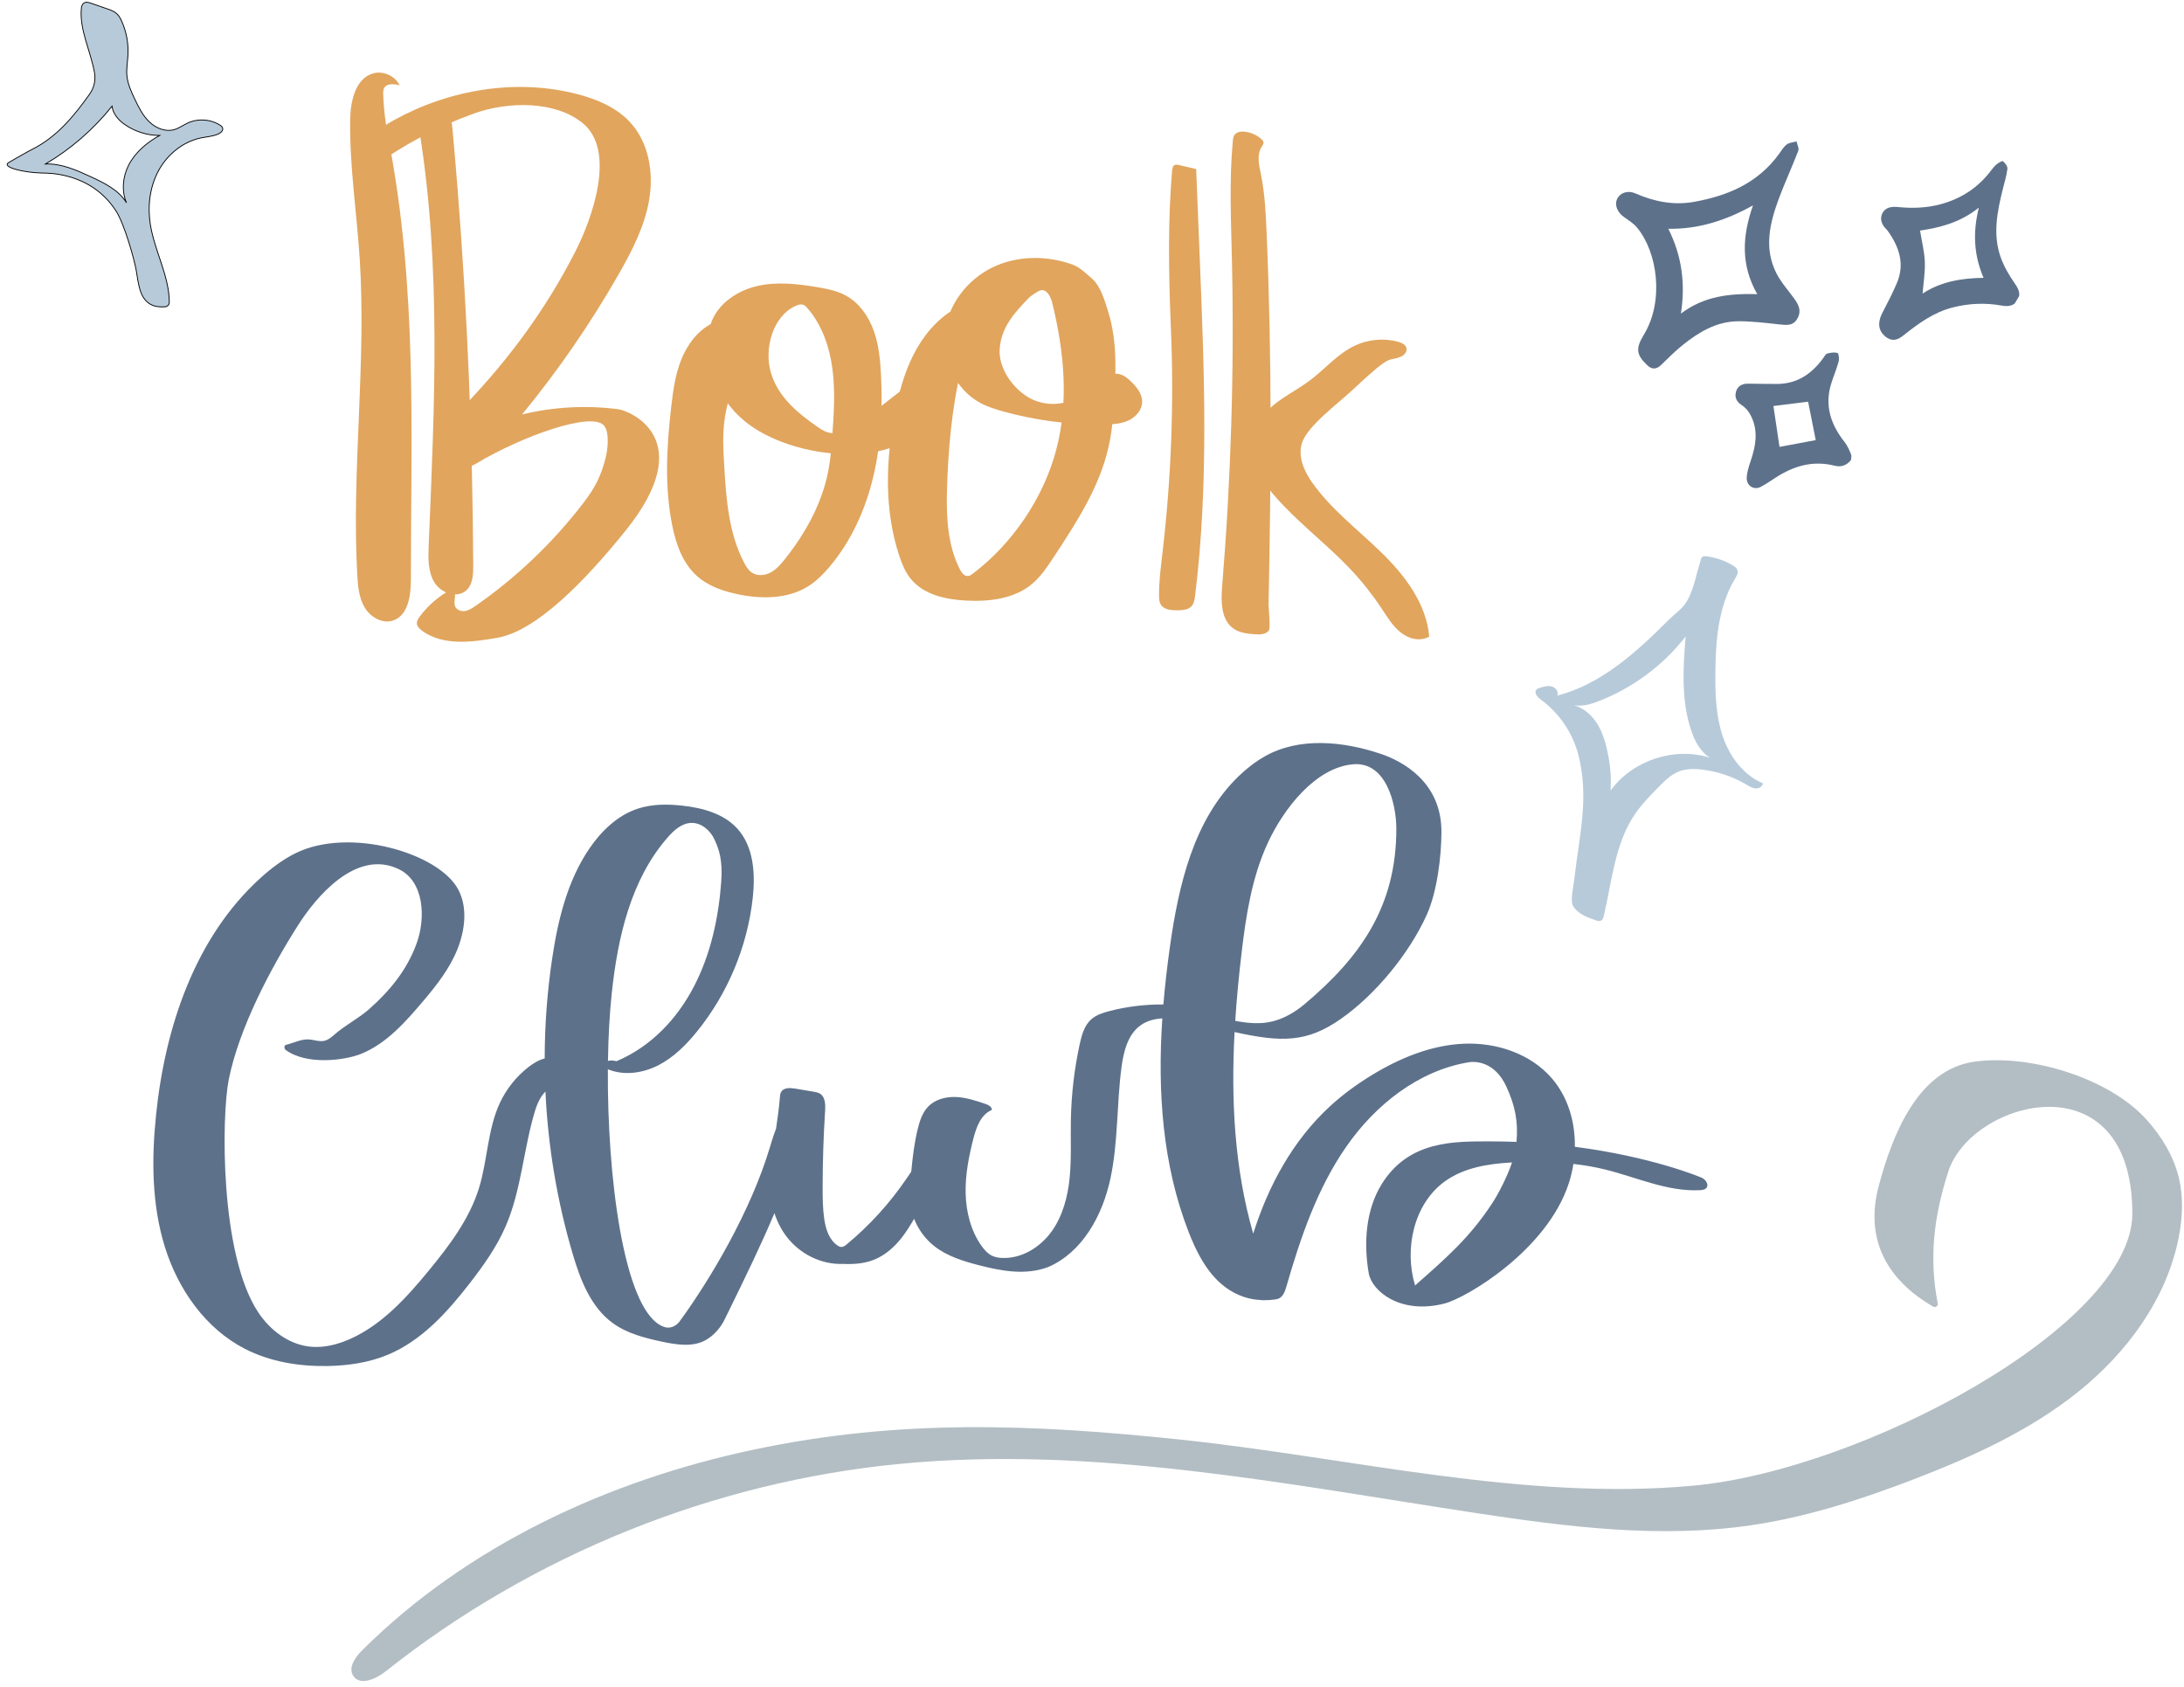 <svg xmlns="http://www.w3.org/2000/svg" xmlns:xlink="http://www.w3.org/1999/xlink" width="580" zoomAndPan="magnify" viewBox="0 0 434.88 336" height="448" preserveAspectRatio="xMidYMid meet" version="1.0"><defs><clipPath id="a3c8d20979"><path d="M 1 0.047 L 45 0.047 L 45 62 L 1 62 Z M 1 0.047 " clip-rule="nonzero"/></clipPath><clipPath id="5cfeb079bb"><path d="M 0.039 0.047 L 47 0.047 L 47 64 L 0.039 64 Z M 0.039 0.047 " clip-rule="nonzero"/></clipPath><clipPath id="289d4cc4ac"><path d="M 69 211 L 434.762 211 L 434.762 335 L 69 335 Z M 69 211 " clip-rule="nonzero"/></clipPath><clipPath id="d7a5c69e5b"><path d="M 321 28 L 359 28 L 359 74 L 321 74 Z M 321 28 " clip-rule="nonzero"/></clipPath><clipPath id="b40139b03f"><path d="M 345.66 0.047 L 413.148 40.594 L 371.059 110.648 L 303.574 70.105 Z M 345.66 0.047 " clip-rule="nonzero"/></clipPath><clipPath id="1b58cec1f3"><path d="M 345.66 0.047 L 413.148 40.594 L 371.059 110.648 L 303.574 70.105 Z M 345.66 0.047 " clip-rule="nonzero"/></clipPath><clipPath id="7e24a26363"><path d="M 374 32 L 403 32 L 403 68 L 374 68 Z M 374 32 " clip-rule="nonzero"/></clipPath><clipPath id="5c8a51b8d6"><path d="M 345.66 0.047 L 413.148 40.594 L 371.059 110.648 L 303.574 70.105 Z M 345.66 0.047 " clip-rule="nonzero"/></clipPath><clipPath id="78a4f92fd8"><path d="M 345.66 0.047 L 413.148 40.594 L 371.059 110.648 L 303.574 70.105 Z M 345.66 0.047 " clip-rule="nonzero"/></clipPath><clipPath id="24c9584ec4"><path d="M 345 70 L 369 70 L 369 98 L 345 98 Z M 345 70 " clip-rule="nonzero"/></clipPath><clipPath id="384bcd26e4"><path d="M 345.66 0.047 L 413.148 40.594 L 371.059 110.648 L 303.574 70.105 Z M 345.66 0.047 " clip-rule="nonzero"/></clipPath><clipPath id="4a16b7f045"><path d="M 345.66 0.047 L 413.148 40.594 L 371.059 110.648 L 303.574 70.105 Z M 345.66 0.047 " clip-rule="nonzero"/></clipPath></defs><path fill="#e1a55d" d="M 77.262 27.387 C 76.707 24.566 76.375 21.707 76.262 18.84 C 76.242 18.398 76.238 17.934 76.445 17.547 C 76.984 16.547 78.441 16.695 79.535 16.988 C 78.641 15.152 76.379 14.094 74.391 14.586 C 70.746 15.488 69.73 20.141 69.684 23.895 C 69.562 33.172 71 42.391 71.594 51.648 C 72.93 72.555 69.945 93.547 71.098 114.461 C 71.219 116.695 71.418 119.012 72.547 120.941 C 73.676 122.867 76.016 124.273 78.152 123.613 C 81.203 122.672 81.777 118.668 81.777 115.473 C 81.781 86.625 83.137 57.422 77.262 27.387 Z M 77.262 27.387 " fill-opacity="1" fill-rule="nonzero"/><path fill="#e1a55d" d="M 83.43 25.781 C 87.879 53.121 86.473 81.027 85.324 108.703 C 85.219 111.199 85.16 113.863 86.465 115.996 C 87.766 118.129 90.988 119.266 92.828 117.57 C 94.121 116.379 94.207 114.398 94.199 112.637 C 94.062 87.613 93.055 62.59 91.082 37.641 C 90.766 33.664 90.43 29.688 90.066 25.715 C 89.953 24.488 89.777 23.137 88.855 22.32 C 87.934 21.504 86.051 21.871 83.43 25.781 Z M 83.43 25.781 " fill-opacity="1" fill-rule="nonzero"/><path fill="#e1a55d" d="M 90.066 83.215 C 89.879 85.871 90.008 88.547 90.449 91.172 C 90.543 91.73 90.672 92.324 91.066 92.73 C 91.996 93.691 93.598 93.027 94.746 92.344 C 104.203 86.703 117.625 82.047 120.164 84.672 C 121.402 85.957 121 89.492 120.559 91.223 C 119.621 94.922 118.422 97.188 116.102 100.215 C 110.059 108.086 102.789 115.02 94.641 120.684 C 93.977 121.145 93.273 121.609 92.469 121.707 C 91.668 121.801 90.746 121.395 90.531 120.613 C 90.238 119.539 91.09 117.848 90.004 117.578 C 89.656 117.492 89.305 117.676 89 117.859 C 86.871 119.137 84.996 120.84 83.516 122.832 C 83.246 123.199 82.98 123.602 82.969 124.055 C 82.957 124.723 83.504 125.266 84.047 125.656 C 88.234 128.676 93.953 127.914 99.035 127.02 C 106.805 125.656 116.496 115.68 124.566 105.656 C 139.289 87.371 125.305 81.797 123.113 81.512 C 116.723 80.672 110.18 81.023 103.918 82.551 C 111.09 73.816 117.527 64.48 123.137 54.672 C 125.832 49.961 128.367 45.039 129.258 39.688 C 130.145 34.34 129.16 28.43 125.508 24.422 C 122.766 21.406 118.828 19.754 114.883 18.734 C 102.707 15.594 89.43 17.84 78.422 23.918 C 76.68 24.883 74.918 26 73.891 27.707 C 72.859 29.414 72.797 31.859 74.25 33.223 C 80.398 28.773 87.176 25.191 94.316 22.617 C 101.141 20.16 110.441 20.051 115.941 24.473 C 122.82 30 117.785 43.684 114.621 49.922 C 108.523 61.938 100.414 72.934 90.066 83.215 Z M 90.066 83.215 " fill-opacity="1" fill-rule="nonzero"/><path fill="#e1a55d" d="M 141.93 64.332 C 139.02 65.723 136.93 68.469 135.699 71.453 C 134.473 74.438 134.02 77.676 133.648 80.879 C 132.738 88.738 132.27 96.754 133.805 104.516 C 134.535 108.227 135.832 112.016 138.609 114.586 C 140.914 116.719 144.016 117.785 147.098 118.402 C 151.75 119.336 156.867 119.289 160.891 116.777 C 162.531 115.754 163.914 114.367 165.164 112.887 C 169.516 107.734 172.352 101.41 173.898 94.844 C 175.449 88.281 175.754 81.473 175.418 74.734 C 175.266 71.711 174.98 68.652 173.949 65.805 C 172.918 62.957 171.062 60.309 168.402 58.859 C 166.656 57.906 164.664 57.516 162.703 57.188 C 158.742 56.523 154.652 56.066 150.742 56.969 C 146.832 57.871 143.086 60.367 141.645 64.113 C 140.918 66.004 140.812 68.09 141.039 70.102 C 141.801 76.93 145.188 82.375 151.113 85.855 C 157.035 89.332 165.336 91.023 172.168 90.285 C 175.379 89.941 178.688 89.152 181.141 87.047 C 184.629 84.055 185.625 79.07 185.688 74.473 C 184.102 74.211 182.629 75.258 181.367 76.25 C 178.324 78.633 175.285 81.02 172.242 83.402 C 170.039 85.129 167.309 86.961 164.656 86.059 C 163.977 85.828 163.367 85.43 162.777 85.02 C 158.672 82.184 154.855 78.965 153.469 74.168 C 152.082 69.375 153.887 62.918 158.453 60.902 C 158.922 60.695 159.457 60.535 159.941 60.711 C 160.281 60.836 160.539 61.109 160.777 61.387 C 163.664 64.73 165.164 69.094 165.742 73.473 C 166.32 77.852 166.035 82.297 165.719 86.703 C 165.551 89.043 165.371 91.391 164.934 93.699 C 163.691 100.207 160.398 106.184 156.27 111.363 C 155.465 112.371 154.602 113.375 153.473 113.996 C 152.34 114.613 150.879 114.781 149.785 114.098 C 149.035 113.633 148.555 112.844 148.148 112.062 C 145.09 106.227 144.578 99.434 144.191 92.859 C 143.996 89.609 143.82 86.328 144.324 83.109 C 144.836 79.855 146.039 76.699 146.113 73.402 C 146.191 70.168 145.129 66.918 141.93 64.332 Z M 141.93 64.332 " fill-opacity="1" fill-rule="nonzero"/><path fill="#e1a55d" d="M 189.879 61.648 C 186.375 63.75 183.699 67.051 181.859 70.695 C 180.016 74.336 178.957 78.328 178.18 82.336 C 176.352 91.73 176.035 101.637 179.059 110.715 C 179.602 112.344 180.266 113.965 181.348 115.297 C 183.902 118.438 188.27 119.395 192.309 119.613 C 196.941 119.863 201.918 119.281 205.484 116.316 C 207.238 114.852 208.523 112.914 209.781 111.008 C 214.316 104.125 218.938 97.043 220.738 89 C 221.438 85.863 221.527 84.121 221.758 80.914 C 222.207 74.637 222.551 68.195 220.695 62.18 C 220.02 59.996 219.18 57.012 217.457 55.508 C 216.363 54.547 215.027 53.242 213.66 52.738 C 208.461 50.812 202.461 50.867 197.488 53.324 C 192.52 55.785 188.742 60.73 188.129 66.242 C 187.512 71.754 190.301 77.609 195.184 80.242 C 196.633 81.023 198.219 81.523 199.809 81.961 C 206.359 83.77 213.168 84.641 219.961 84.539 C 221.582 84.516 223.254 84.422 224.727 83.734 C 226.195 83.047 227.43 81.625 227.434 80.004 C 227.434 78.492 226.414 77.18 225.344 76.113 C 224.723 75.492 224.043 74.891 223.215 74.605 C 221.703 74.086 220.02 74.738 218.73 75.688 C 217.445 76.637 216.395 77.879 215.086 78.797 C 212.07 80.91 207.789 80.984 204.648 79.066 C 201.504 77.145 198.805 73.211 199.051 69.539 C 199.344 65.211 201.918 62.355 204.941 59.246 C 205.258 58.922 206.75 57.926 207.195 57.824 C 208.406 57.539 209.199 59.039 209.5 60.246 C 211.883 69.891 212.859 79.969 210.32 89.57 C 207.781 99.172 201.625 108.258 193.707 114.254 C 193.426 114.469 193.121 114.684 192.77 114.723 C 192.012 114.801 191.453 114.047 191.109 113.367 C 188.715 108.641 188.414 103.145 188.551 97.848 C 188.754 89.922 189.504 81.035 191.426 73.344 C 192.418 69.375 193.914 65.945 189.879 61.648 Z M 189.879 61.648 " fill-opacity="1" fill-rule="nonzero"/><path fill="#e1a55d" d="M 233.152 65.328 C 233.789 80.297 233.223 95.316 231.469 110.199 C 231.141 113.016 230.766 115.836 230.793 118.672 C 230.797 119.25 230.828 119.852 231.113 120.355 C 231.758 121.473 233.301 121.578 234.594 121.547 C 235.531 121.523 236.578 121.457 237.227 120.777 C 237.75 120.227 237.875 119.418 237.969 118.664 C 240.707 96.617 239.82 74.305 238.93 52.109 C 238.684 45.961 238.438 39.812 238.188 33.664 C 237.047 33.398 235.906 33.137 234.762 32.871 C 234.484 32.805 234.18 32.746 233.922 32.863 C 233.512 33.055 233.422 33.586 233.387 34.035 C 232.617 43.453 232.625 52.934 233.152 65.328 Z M 233.152 65.328 " fill-opacity="1" fill-rule="nonzero"/><path fill="#e1a55d" d="M 245.328 52.523 C 245.777 73.934 245.121 95.371 243.367 116.715 C 243.117 119.781 243.109 123.449 245.633 125.203 C 246.863 126.059 248.434 126.223 249.926 126.328 C 250.898 126.395 252.031 126.375 252.637 125.613 C 253.051 125.094 252.59 121.09 252.605 120.426 C 253.109 94.633 253.309 72.105 252.219 46.328 C 252.051 42.438 251.867 38.531 251.082 34.715 C 250.699 32.867 250.215 30.789 251.25 29.207 C 251.406 28.969 251.602 28.73 251.602 28.445 C 251.605 28.129 251.367 27.863 251.125 27.652 C 250.219 26.863 249.062 26.359 247.863 26.23 C 247.094 26.148 246.191 26.281 245.777 26.938 C 245.57 27.27 245.527 27.672 245.492 28.059 C 244.742 36.055 245.148 44.09 245.328 52.523 Z M 245.328 52.523 " fill-opacity="1" fill-rule="nonzero"/><path fill="#e1a55d" d="M 249.406 92.461 C 253.941 100.934 262.398 106.453 268.992 113.449 C 271.246 115.84 273.297 118.426 275.113 121.168 C 276.227 122.848 277.281 124.617 278.836 125.895 C 280.391 127.176 282.609 127.875 284.605 126.797 C 284.047 120.242 279.766 114.605 275.055 110.016 C 270.344 105.422 264.98 101.395 261.219 96 C 259.625 93.715 258.41 90.867 259.266 88.215 C 260.344 84.848 266.457 80.355 269.188 77.793 C 277.793 69.715 276.094 72.328 279.059 70.98 C 279.688 70.695 280.219 70.031 280.074 69.355 C 279.922 68.629 279.117 68.258 278.398 68.066 C 275.586 67.309 272.512 67.574 269.871 68.801 C 266.41 70.406 263.883 73.477 260.836 75.77 C 258.184 77.762 255.105 79.188 252.691 81.465 C 250.281 83.742 246.941 87.852 249.406 92.457 Z M 249.406 92.461 " fill-opacity="1" fill-rule="nonzero"/><path fill="#5d718a" d="M 338.961 234.605 C 338.398 234.328 328.75 230.359 313.613 228.402 C 313.688 223.43 312.238 218.48 309.012 214.746 C 304.785 209.852 298.027 207.609 291.566 207.871 C 285.105 208.133 278.914 210.656 273.379 214 C 270.344 215.836 267.457 217.926 264.848 220.328 C 257.48 227.102 252.574 236.098 249.551 245.703 C 245.809 232.723 245.113 219.117 245.836 205.555 C 255.242 207.637 260.273 207.641 266.992 202.941 C 273.922 198.098 280.652 189.887 284.125 182.176 C 286.16 177.66 287.039 170.59 287.039 165.633 C 287.039 155.688 279.199 151.57 274.965 150.148 C 267.488 147.633 258.734 146.746 251.871 150.633 C 249.961 151.715 248.215 153.078 246.637 154.605 C 237.676 163.27 234.68 176.293 232.949 188.637 C 232.422 192.414 231.977 196.23 231.656 200.059 C 228.02 200.023 224.379 200.469 220.859 201.387 C 219.574 201.723 218.266 202.145 217.277 203.031 C 215.906 204.258 215.387 206.156 214.992 207.953 C 213.922 212.883 213.332 217.918 213.234 222.961 C 213.156 226.809 213.367 230.668 212.996 234.5 C 212.621 238.328 211.617 242.195 209.363 245.312 C 207.105 248.43 203.434 250.688 199.59 250.543 C 198.895 250.52 198.191 250.414 197.562 250.117 C 196.676 249.699 196.004 248.934 195.434 248.137 C 193.301 245.125 192.363 241.383 192.273 237.695 C 192.184 234.004 192.898 230.344 193.816 226.766 C 194.398 224.496 195.309 221.965 197.48 221.07 C 197.535 220.438 196.805 220.055 196.203 219.855 C 194.281 219.211 192.328 218.562 190.301 218.484 C 188.277 218.41 186.137 218.98 184.75 220.457 C 183.594 221.688 183.09 223.379 182.691 225.016 C 182.066 227.598 181.742 230.23 181.434 233.367 C 181.105 233.824 180.789 234.297 180.477 234.762 C 177.152 239.656 173.129 244.078 168.57 247.848 C 168.277 248.09 167.949 248.34 167.57 248.355 C 167.254 248.363 166.957 248.207 166.699 248.023 C 165.047 246.867 164.391 244.742 164.105 242.742 C 163.809 240.691 163.785 238.609 163.789 236.535 C 163.793 231.43 163.957 226.32 164.281 221.223 C 164.359 219.973 164.32 218.457 163.25 217.809 C 162.887 217.59 162.461 217.512 162.047 217.438 C 160.789 217.219 159.531 217.008 158.27 216.805 C 157.281 216.645 156.043 216.602 155.531 217.461 C 155.332 217.801 155.297 218.207 155.27 218.598 C 155.125 220.566 154.84 222.52 154.508 224.828 C 154.023 226.039 153.637 227.309 153.27 228.543 C 149.504 241.141 141.484 254.719 135.312 263.168 C 134.824 263.836 134.047 264.336 133.219 264.414 C 132.637 264.473 132.062 264.258 131.543 263.984 C 124.117 260.09 120.867 234.27 121.012 212.953 C 121.09 212.988 121.164 213.023 121.242 213.051 C 124.414 214.262 128.07 213.703 131.09 212.152 C 134.109 210.598 136.57 208.141 138.715 205.504 C 144.891 197.91 148.816 188.508 149.875 178.777 C 150.395 173.977 150.059 168.645 146.824 165.059 C 144.09 162.031 139.844 160.887 135.789 160.453 C 132.863 160.137 129.848 160.129 127.047 161.035 C 122.996 162.34 119.742 165.461 117.344 168.977 C 112.965 175.398 111.07 183.184 109.922 190.875 C 108.934 197.469 108.438 204.137 108.43 210.805 C 107.266 211.102 106.156 211.773 105.195 212.523 C 102.766 214.414 100.797 216.887 99.496 219.68 C 97.027 224.988 97.062 231.109 95.32 236.703 C 93.398 242.855 89.406 248.121 85.312 253.098 C 80.902 258.453 76.082 263.789 69.758 266.641 C 67.203 267.793 64.387 268.512 61.602 268.199 C 57.391 267.723 53.703 264.895 51.363 261.359 C 43.68 249.762 44.051 222.211 45.512 214.961 C 47.562 204.797 53.773 192.949 59.352 184.207 C 62.734 178.902 70.77 168.984 79.359 173.102 C 84.398 175.516 84.816 182.777 82.879 188.02 C 80.938 193.262 77.582 197.348 73.395 201.047 C 71.461 202.754 68.547 204.297 66.613 206.004 C 65.996 206.551 65.336 207.117 64.527 207.297 C 63.656 207.488 62.762 207.195 61.879 207.062 C 60.172 206.805 58.879 207.586 56.91 208.098 C 56.48 208.207 56.512 208.871 56.867 209.133 C 61.039 212.188 68.613 211.195 71.809 209.914 C 76.926 207.863 80.742 203.5 84.305 199.293 C 86.945 196.168 89.512 192.891 91.035 189.09 C 92.555 185.293 93.125 180.777 91.211 177.16 C 87.359 169.879 69.473 164.621 58.766 169.949 C 56.227 171.211 53.945 172.945 51.844 174.848 C 38.777 186.672 32.797 204.613 31.012 222.148 C 30.117 230.922 30.164 239.945 32.785 248.367 C 35.406 256.789 40.859 264.598 48.699 268.633 C 53.734 271.227 59.504 272.16 65.164 272.066 C 69.297 271.996 73.461 271.387 77.27 269.785 C 83.969 266.965 89.043 261.332 93.496 255.59 C 96.219 252.078 98.824 248.422 100.605 244.352 C 103.84 236.965 104.195 228.652 106.594 220.953 C 106.98 219.703 107.664 218.332 108.578 217.402 C 109.086 228.332 110.898 239.199 113.992 249.695 C 115.527 254.891 117.594 260.309 121.969 263.5 C 124.836 265.594 128.383 266.488 131.855 267.227 C 134.793 267.855 138.051 268.352 140.637 266.824 C 142.203 265.895 143.461 264.438 144.266 262.801 C 148.695 253.801 151.711 247.52 154.191 241.613 C 154.738 243.305 155.543 244.902 156.625 246.316 C 159.219 249.707 163.469 251.906 167.887 251.73 C 169.961 251.824 172.082 251.668 174.008 250.902 C 176.262 250.008 178.133 248.328 179.617 246.41 C 180.496 245.27 181.25 244.043 182.008 242.75 C 182.844 244.852 184.203 246.738 185.973 248.145 C 188.547 250.191 191.789 251.184 194.973 252.004 C 199.426 253.152 204.207 254.035 208.711 252.355 C 215.559 249.398 219.539 242.047 221.105 234.758 C 222.672 227.469 222.336 219.91 223.32 212.52 C 223.742 209.363 224.605 205.918 227.234 204.125 C 228.504 203.262 229.938 202.93 231.445 202.828 C 230.477 217.328 231.457 231.934 236.691 245.383 C 238.164 249.156 240.031 252.906 243.055 255.598 C 245.172 257.484 247.961 258.762 250.754 258.891 C 250.754 258.891 250.758 258.891 250.758 258.891 C 251.473 259.051 253.973 258.926 254.637 258.625 C 255.531 258.219 255.891 257.164 256.164 256.219 C 258.977 246.461 262.305 236.68 268.109 228.344 C 273.91 220.008 282.527 213.184 292.555 211.555 C 293.605 211.387 297.625 211.27 299.984 216.438 C 301.723 220.234 302.352 223.406 301.992 227.426 C 300.344 227.363 298.656 227.328 296.93 227.328 C 289.773 227.328 280.59 227.043 275.141 235.84 C 271.941 241.008 271.535 247.59 272.555 253.578 C 273.156 257.117 278.852 261.891 287.66 259.617 C 292.016 258.488 308.074 249.031 312.414 235.648 C 312.816 234.406 313.121 233.117 313.324 231.816 C 315.434 232.055 317.531 232.41 319.598 232.914 C 325.918 234.461 332.074 237.398 338.57 237.039 C 339.023 237.012 339.523 236.945 339.812 236.602 C 340.348 235.957 339.711 234.973 338.961 234.602 Z M 132.941 166.766 C 134.172 165.359 135.703 163.977 137.57 163.898 C 139.613 163.809 141.43 165.387 142.273 167.25 C 143.113 169.113 143.918 171.211 143.59 175.652 C 143.055 182.859 141.488 190.07 138.156 196.48 C 134.824 202.891 129.621 208.465 122.715 211.363 C 122.211 211.191 121.543 211.16 121.031 211.301 C 121.105 206.426 121.359 201.828 121.785 197.836 C 122.969 186.715 125.574 175.176 132.941 166.766 Z M 247.211 189.961 C 248.094 182.449 249.25 174.844 252.41 167.973 C 255.57 161.098 261.961 152.82 269.5 152.215 C 275.953 151.699 278.055 159.961 278.055 165.078 C 278.055 180.562 270.887 190.668 259.719 200.043 C 257.875 201.59 255.73 202.844 253.395 203.426 C 250.969 204.035 248.453 203.789 245.969 203.32 C 246.258 198.852 246.691 194.391 247.211 189.961 Z M 281.789 256.023 C 279.582 248.75 281.516 239.828 287.652 235.34 C 291.441 232.57 296.328 231.773 301.102 231.52 C 300.109 234.422 298.445 237.68 297.145 239.66 C 292.613 246.562 287.977 250.559 281.789 256.023 Z M 281.789 256.023 " fill-opacity="1" fill-rule="nonzero"/><path fill="#000000" d="M 25.582 41.258 C 25.418 40.984 25.273 40.703 25.148 40.414 C 25.312 40.684 25.457 40.965 25.582 41.258 Z M 25.582 41.258 " fill-opacity="1" fill-rule="nonzero"/><g clip-path="url(#a3c8d20979)"><path fill="#b7cada" d="M 44.195 25.281 C 44.125 25.184 44.031 25.102 43.934 25.035 C 42.02 23.746 39.426 23.551 37.336 24.52 C 36.434 24.941 35.613 25.559 34.656 25.832 C 32.914 26.328 31.012 25.547 29.703 24.293 C 28.398 23.043 27.574 21.383 26.797 19.75 C 26.078 18.238 25.367 16.676 25.223 15.008 C 25.105 13.656 25.367 12.301 25.438 10.949 C 25.562 8.664 25.137 6.355 24.211 4.262 C 23.961 3.699 23.664 3.137 23.207 2.723 C 22.676 2.234 21.973 1.988 21.289 1.754 C 20.207 1.379 19.125 1.008 18.039 0.633 C 17.48 0.441 16.82 0.254 16.391 0.891 C 16.266 1.078 16.195 1.297 16.168 1.52 C 15.684 5.777 17.996 10.152 18.77 14.449 C 19.039 15.945 18.695 17.488 17.816 18.73 C 14.602 23.266 11.215 27.281 6.5 29.684 C 5.141 30.375 3.039 31.617 1.711 32.367 C 0.047 33.305 4.777 34.418 8.297 34.48 C 9.445 34.5 18.012 34.293 23.023 41.98 C 24.734 44.602 26.684 51.637 27.07 53.789 C 27.523 56.328 27.688 59.418 29.953 60.656 C 30.824 61.133 31.84 61.203 32.844 61.141 C 33.312 61.109 33.684 60.715 33.68 60.242 C 33.652 54.953 30.734 50.008 29.898 44.734 C 29.32 41.102 29.777 37.246 31.535 34.008 C 33.289 30.773 36.402 28.219 40.012 27.48 C 41.195 27.238 42.441 27.18 43.531 26.656 C 44.055 26.402 44.602 25.863 44.195 25.281 Z M 25.574 32.914 C 24.395 35.215 24.133 38.062 25.148 40.414 C 23.652 37.918 20.746 36.469 18.043 35.227 C 15.172 33.902 12.164 32.555 9.008 32.68 C 14.074 29.688 18.59 25.766 22.262 21.164 C 22.461 22.711 23.578 23.957 24.77 24.789 C 26.801 26.211 29.27 26.996 31.75 26.996 C 29.242 28.375 26.898 30.328 25.574 32.914 Z M 25.574 32.914 " fill-opacity="1" fill-rule="nonzero"/></g><g clip-path="url(#5cfeb079bb)"><path stroke-linecap="butt" transform="matrix(0.164, 0, 0, 0.164, 1.286, 0.368)" fill="none" stroke-linejoin="miter" d="M 261.492 151.823 C 261.063 151.227 260.492 150.727 259.897 150.323 C 248.233 142.467 232.426 141.277 219.691 147.181 C 214.192 149.752 209.193 153.513 203.361 155.179 C 192.744 158.202 181.151 153.441 173.176 145.8 C 165.226 138.182 160.203 128.065 155.466 118.115 C 151.086 108.903 146.753 99.381 145.872 89.216 C 145.158 80.98 146.753 72.72 147.182 64.483 C 147.944 50.557 145.349 36.489 139.707 23.73 C 138.184 20.302 136.374 16.874 133.589 14.351 C 130.352 11.375 126.067 9.875 121.901 8.447 C 115.307 6.162 108.713 3.9 102.096 1.615 C 98.692 0.449 94.669 -0.694 92.05 3.186 C 91.288 4.329 90.86 5.662 90.693 7.019 C 87.741 32.966 101.834 59.627 106.547 85.812 C 108.19 94.929 106.095 104.332 100.739 111.902 C 81.148 139.539 60.509 164.011 31.777 178.65 C 23.493 182.864 10.686 190.434 2.592 195.004 C -7.549 200.717 21.279 207.502 42.727 207.883 C 49.725 208.002 101.929 206.74 132.47 253.587 C 142.897 269.56 154.775 312.433 157.132 325.549 C 159.893 341.022 160.893 359.852 174.7 367.398 C 180.008 370.302 186.198 370.73 192.315 370.349 C 195.172 370.159 197.433 367.755 197.41 364.874 C 197.243 332.643 179.461 302.506 174.367 270.37 C 170.844 248.231 173.629 224.736 184.341 205.002 C 195.029 185.292 214.001 169.724 235.997 165.225 C 243.21 163.749 250.803 163.392 257.445 160.202 C 260.635 158.654 263.967 155.369 261.492 151.823 Z M 148.015 198.337 C 140.826 212.358 139.231 229.711 145.42 244.042 C 136.303 228.831 118.592 219.999 102.12 212.429 C 84.623 204.359 66.293 196.147 47.059 196.909 C 77.934 178.674 105.452 154.774 127.829 126.732 C 129.043 136.159 135.851 143.753 143.111 148.823 C 155.49 157.488 170.534 162.273 185.65 162.273 C 170.368 170.676 156.085 182.578 148.015 198.337 Z M 148.015 198.337 " stroke="#000000" stroke-width="1" stroke-opacity="1" stroke-miterlimit="10"/></g><path fill="#b7cada" d="M 343.082 146.684 C 341.723 142.691 341.57 138.398 341.598 134.18 C 341.637 127.664 342.152 120.863 345.504 115.281 C 345.824 114.754 346.18 114.148 345.992 113.559 C 345.852 113.117 345.438 112.824 345.039 112.59 C 343.449 111.645 341.66 111.031 339.824 110.797 C 339.551 110.762 339.242 110.742 339.02 110.906 C 338.801 111.066 338.723 111.348 338.66 111.609 C 338.445 112.48 338.145 113.324 337.996 113.914 C 336.211 121.164 334.965 120.801 332.27 123.492 C 325.879 129.887 318.867 136.277 310.121 138.547 C 310.441 137.805 309.793 136.938 309.012 136.723 C 308.238 136.512 307.414 136.754 306.648 136.996 C 306.395 137.078 306.125 137.164 305.949 137.367 C 305.414 137.992 306.184 138.867 306.852 139.352 C 310.574 142.07 313.293 146.137 314.383 150.617 C 316.461 159.184 314.488 166.328 313.469 175.371 C 313.332 176.605 312.641 179.387 313.273 180.457 C 314.203 182.02 316.07 182.715 317.793 183.293 C 318.129 183.406 318.508 183.516 318.824 183.355 C 319.176 183.184 319.301 182.758 319.391 182.375 C 321.008 175.453 321.586 168 325.594 162.129 C 326.922 160.184 328.582 158.492 330.234 156.809 C 331.48 155.539 332.785 154.23 334.453 153.609 C 335.859 153.09 337.402 153.102 338.891 153.27 C 342.016 153.629 345.066 154.652 347.77 156.258 C 348.344 156.598 348.93 156.973 349.59 157.027 C 350.254 157.078 351.004 156.668 351.074 156.008 C 347.18 154.383 344.445 150.68 343.082 146.684 Z M 320.73 157.449 C 320.871 155.223 320.738 152.98 320.332 150.789 C 319.879 148.453 319.344 146.34 318.273 144.488 C 317.203 142.633 315.531 141.051 313.469 140.477 C 315.316 140.711 316.754 140.258 318.129 139.734 C 325.012 137.121 331.152 132.59 335.676 126.781 C 335.164 133.004 334.785 139.418 336.738 145.348 C 337.457 147.531 338.586 149.723 340.543 150.926 C 333.465 148.668 325.086 151.43 320.73 157.449 Z M 320.73 157.449 " fill-opacity="1" fill-rule="nonzero"/><g clip-path="url(#289d4cc4ac)"><path fill="#b3bec4" d="M 424.652 241.73 C 424.652 210.52 392.594 218.984 387.984 233.363 C 385.141 242.234 384.117 250.391 385.887 259.598 C 385.984 260.105 385.441 260.5 384.996 260.242 C 375.695 254.883 371.363 246.746 374.105 236.34 C 376.957 225.516 382.137 212.984 393.227 211.445 C 404.312 209.906 420.129 214.723 427.566 223.086 C 430.492 226.379 432.863 230.246 433.902 234.523 C 434.863 238.477 434.656 242.641 433.855 246.629 C 431.414 258.785 423.594 269.383 413.93 277.152 C 404.266 284.918 392.812 290.129 381.238 294.578 C 370.676 298.641 359.832 302.156 348.633 303.793 C 330.578 306.43 312.199 304.125 294.16 301.383 C 256.051 295.598 217.641 287.859 179.27 291.543 C 142.074 295.109 106 309.656 76.738 332.891 C 74.809 334.422 71.609 335.836 70.289 333.754 C 69.25 332.121 70.68 330.074 72.051 328.707 C 93.074 307.797 121.117 294.828 150.129 288.703 C 179.141 282.578 205.578 283.621 235.07 286.723 C 268.871 290.281 303.359 299.02 337.203 295.895 C 371.051 292.77 424.652 263.863 424.652 241.727 Z M 424.652 241.73 " fill-opacity="1" fill-rule="nonzero"/></g><g clip-path="url(#d7a5c69e5b)"><g clip-path="url(#b40139b03f)"><g clip-path="url(#1b58cec1f3)"><path fill="#5d718a" d="M 357.832 63.609 C 357.012 64.949 355.684 64.75 354.273 64.602 C 351.582 64.312 348.875 63.973 346.172 63.984 C 341.824 64 338.266 66.156 335.004 68.793 C 333.527 69.988 332.172 71.344 330.809 72.672 C 329.891 73.57 328.98 73.645 328.055 72.762 C 325.848 70.668 325.672 69.43 327.355 66.664 C 331.445 59.945 330.086 50.242 325.984 45.309 C 325.297 44.48 324.32 43.875 323.422 43.246 C 322.062 42.285 321.469 40.824 322.031 39.625 C 322.598 38.422 324.09 37.836 325.672 38.523 C 329.414 40.145 333.242 40.93 337.293 40.211 C 344.086 39.008 350.121 36.441 354.312 30.609 C 354.777 29.961 355.207 29.227 355.832 28.762 C 356.34 28.383 357.109 28.355 357.766 28.168 C 357.895 28.793 358.305 29.527 358.113 30.031 C 356.879 33.258 355.414 36.395 354.215 39.633 C 352.422 44.488 351.238 49.465 353.754 54.422 C 354.676 56.238 356.102 57.805 357.309 59.477 C 358.203 60.723 358.859 61.992 357.832 63.609 Z M 349.094 40.906 C 343.68 43.906 338.262 45.668 332.227 45.562 C 334.941 50.988 335.656 56.465 334.738 62.461 C 339.355 58.941 344.5 58.438 349.938 58.582 C 346.637 52.758 346.938 47.031 349.094 40.906 Z M 349.094 40.906 " fill-opacity="1" fill-rule="nonzero"/></g></g></g><g clip-path="url(#7e24a26363)"><g clip-path="url(#5c8a51b8d6)"><g clip-path="url(#78a4f92fd8)"><path fill="#5d718a" d="M 375.867 67.32 C 374.078 66.152 373.77 64.418 374.883 62.273 C 375.895 60.316 376.918 58.355 377.773 56.328 C 379.348 52.594 378.227 49.254 376.035 46.125 C 375.922 45.961 375.797 45.797 375.652 45.656 C 374.742 44.766 374.301 43.652 374.848 42.5 C 375.41 41.316 376.664 41.109 377.859 41.227 C 380.793 41.52 383.684 41.441 386.555 40.652 C 390.633 39.531 393.957 37.34 396.508 33.965 C 396.836 33.527 397.184 33.078 397.605 32.738 C 397.984 32.434 398.727 31.98 398.875 32.105 C 399.309 32.473 399.828 33.133 399.77 33.609 C 399.602 35 399.176 36.355 398.836 37.723 C 397.723 42.211 396.824 46.738 398.434 51.262 C 399.062 53.031 400.043 54.715 401.113 56.27 C 401.859 57.344 402.48 58.352 401.906 59.574 C 401.277 60.918 399.98 61.109 398.656 60.867 C 395.379 60.27 392.129 60.414 388.918 61.223 C 385.105 62.176 382.016 64.449 379.008 66.836 C 378.023 67.621 377.039 68.023 375.867 67.32 Z M 382.371 45.926 C 382.719 48.098 383.242 50.125 383.32 52.168 C 383.398 54.238 383.043 56.328 382.871 58.477 C 386.418 56.121 390.57 55.391 395.02 55.336 C 393.055 50.773 392.867 46.262 394.074 41.355 C 390.273 44.426 386.113 45.352 382.371 45.926 Z M 382.371 45.926 " fill-opacity="1" fill-rule="nonzero"/></g></g></g><g clip-path="url(#24c9584ec4)"><g clip-path="url(#384bcd26e4)"><g clip-path="url(#4a16b7f045)"><path fill="#5d718a" d="M 368.59 91.668 C 367.609 92.805 366.547 93.055 365.316 92.746 C 361.027 91.664 357.188 92.797 353.594 95.133 C 352.625 95.762 351.672 96.426 350.652 96.961 C 349.293 97.684 347.777 96.75 347.844 95.148 C 347.887 94.07 348.238 92.98 348.59 91.945 C 349.707 88.652 350.289 85.379 348.328 82.195 C 347.949 81.582 347.375 81.02 346.766 80.625 C 345.762 79.973 345.426 79.051 345.703 78.031 C 346.008 76.898 346.93 76.387 348.145 76.414 C 350.004 76.457 351.867 76.449 353.73 76.469 C 357.824 76.508 360.781 74.492 363.098 71.305 C 363.332 70.984 363.551 70.5 363.863 70.418 C 364.535 70.242 365.324 70.105 365.938 70.316 C 366.188 70.402 366.293 71.488 366.145 72.035 C 365.734 73.531 365.109 74.965 364.656 76.453 C 363.328 80.805 364.59 84.566 367.32 88.012 C 367.898 88.742 368.281 89.648 368.633 90.52 C 368.781 90.883 368.605 91.379 368.59 91.668 Z M 361.59 87.656 C 361.004 84.703 360.438 81.836 360.074 80.004 C 357.883 80.277 355.363 80.59 353.16 80.863 C 353.578 83.66 353.98 86.359 354.375 89.008 C 356.746 88.562 359.348 88.074 361.59 87.656 Z M 361.59 87.656 " fill-opacity="1" fill-rule="nonzero"/></g></g></g></svg>